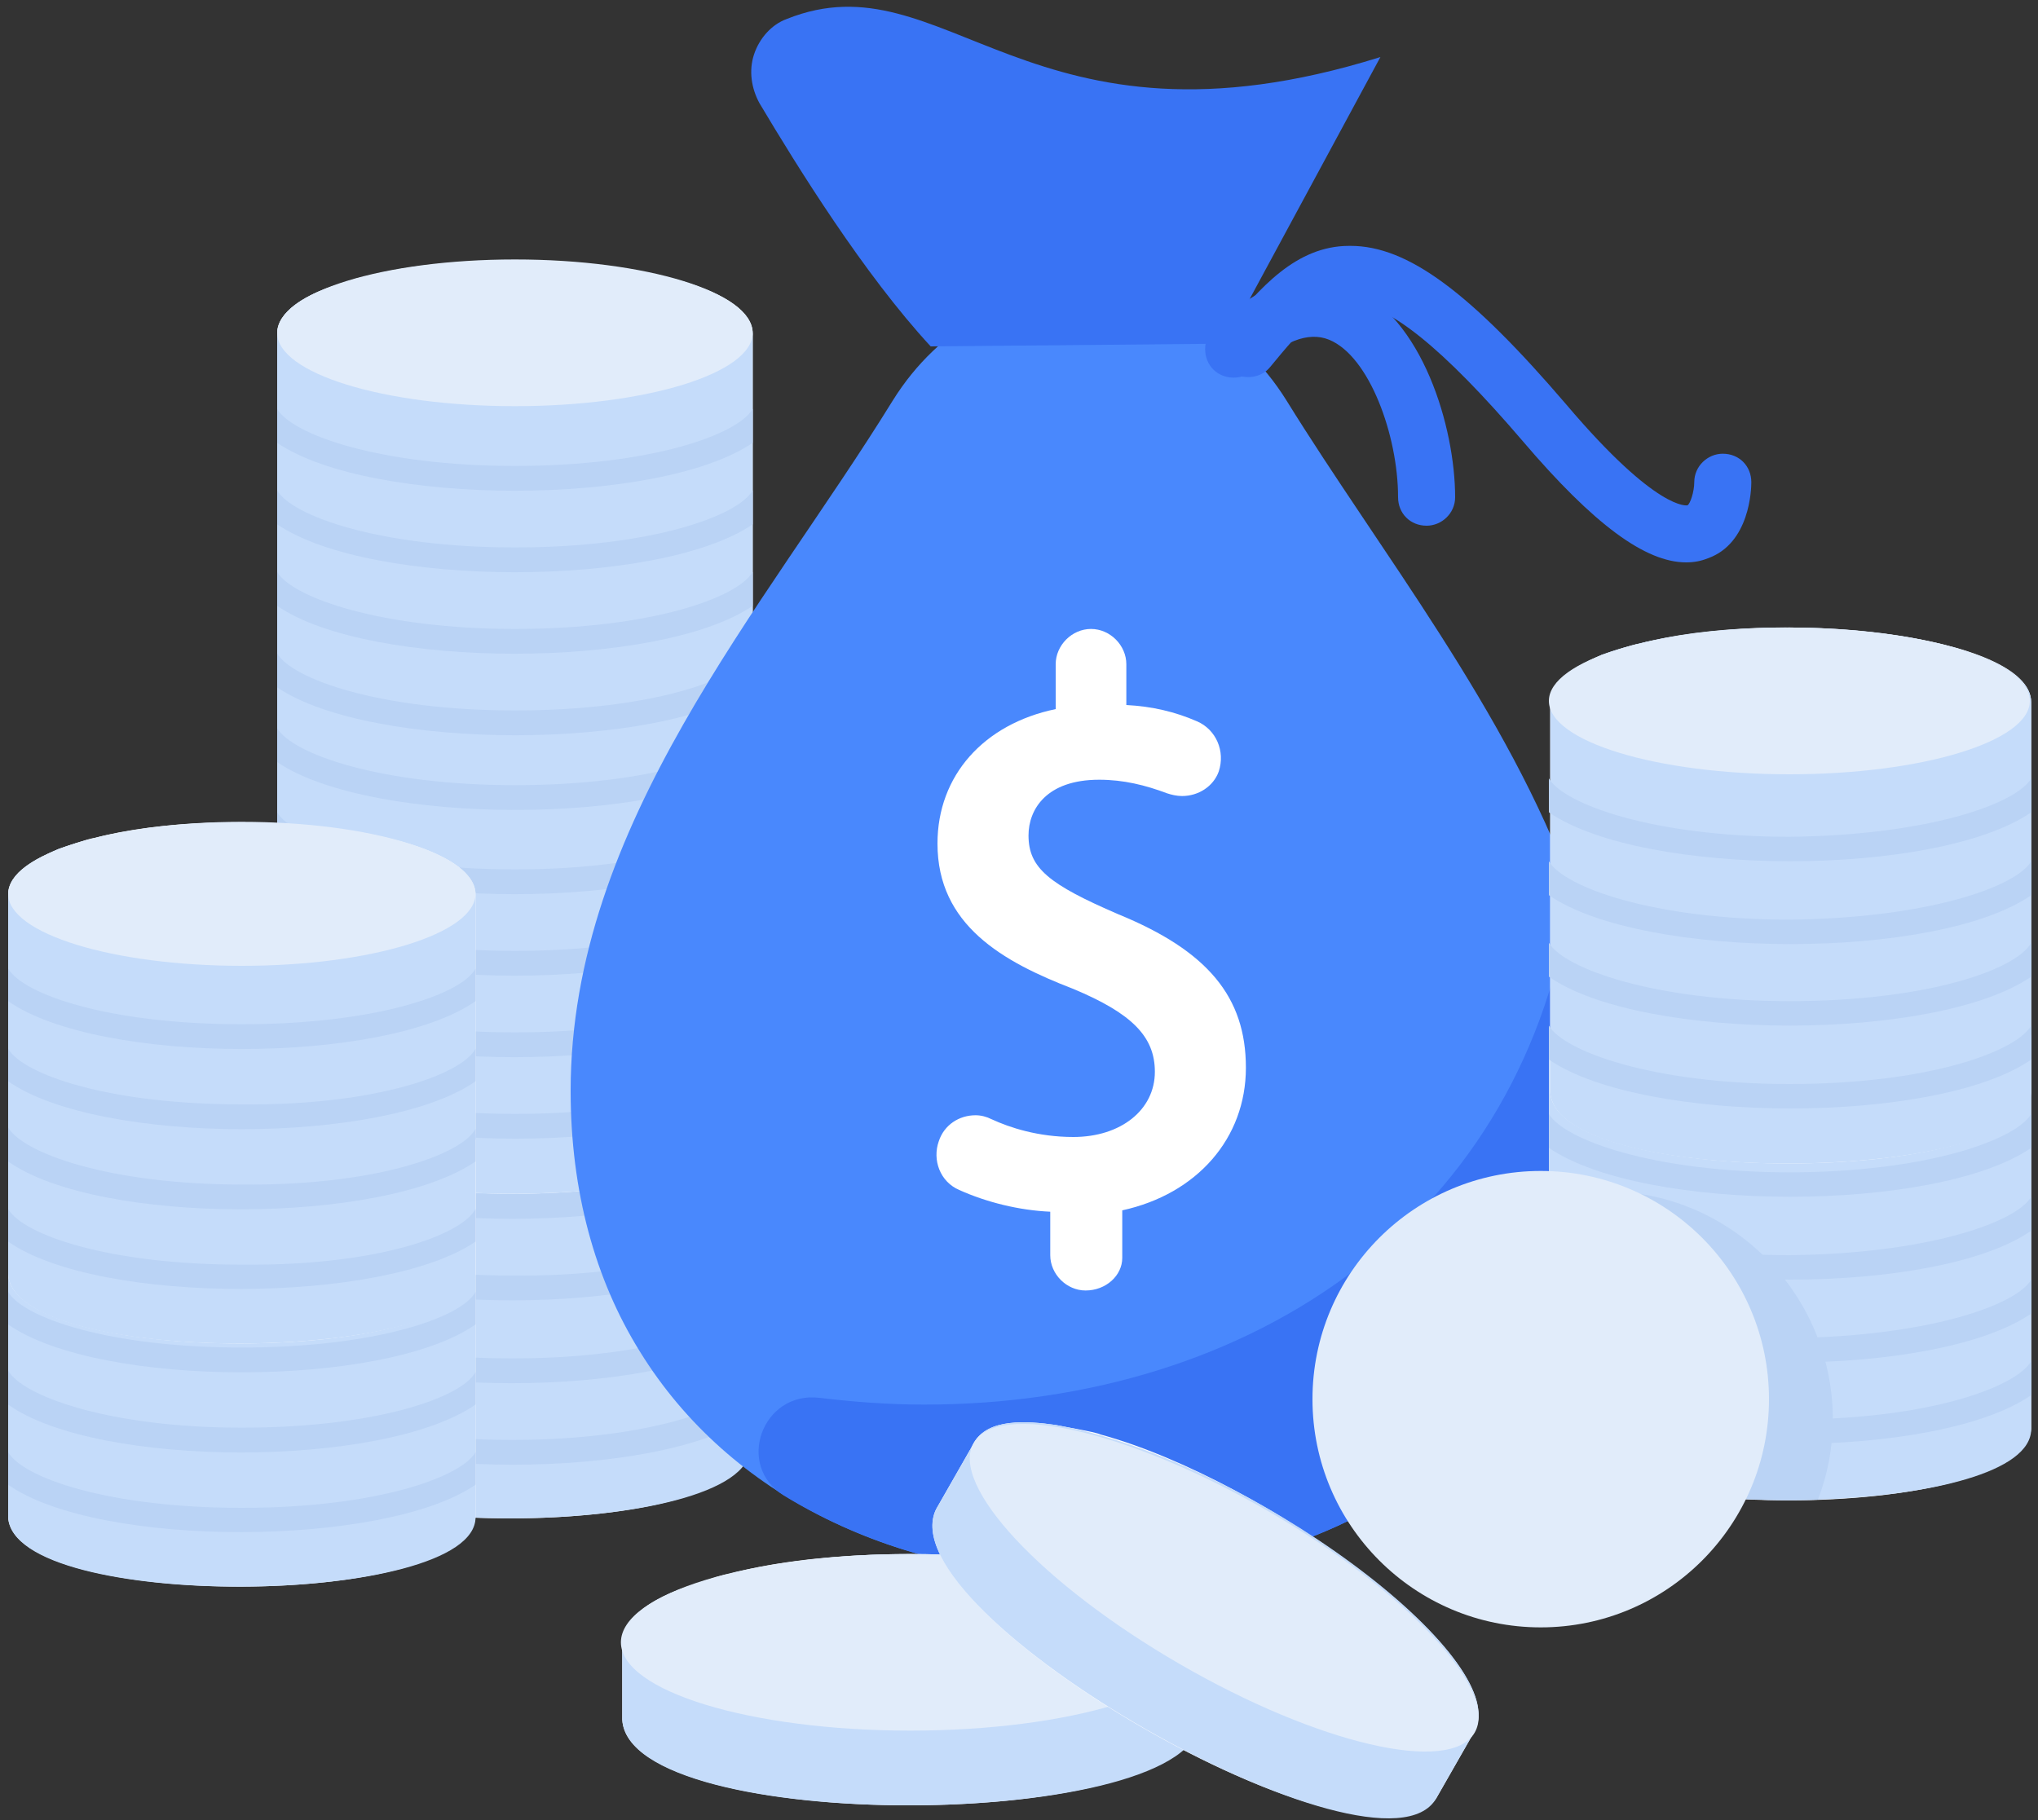 <?xml version="1.0" encoding="UTF-8"?>
<svg width="150px" height="134px" viewBox="0 0 150 134" version="1.1" xmlns="http://www.w3.org/2000/svg" xmlns:xlink="http://www.w3.org/1999/xlink">
    <rect x="0" y="0" width="150" height="134" fill="#333333" stroke="none"/>
    <!-- Generator: Sketch 51.2 (57519) - http://www.bohemiancoding.com/sketch -->
    <title>Cash</title>
    <desc>Created with Sketch.</desc>
    <defs></defs>
    <g id="Page-1" stroke="none" stroke-width="1" fill="none" fill-rule="evenodd">
        <g id="Cash" fill-rule="nonzero">
            <g id="Group" transform="translate(20, 19)">
                <g transform="translate(0, 53)">
                    <path d="M35.2,6.3 L35.2,34.6 C34.4,41.5 0.7,41.5 0.2,34.6 L0.2,6.3 C0.2,4.6 2.3,3.5 3.9,2.9 C4.2,2.8 6.2,2.1 6.5,2.1 C16.6,-0.7 35.2,1.3 35.2,6.3 Z" id="Shape" fill="#FFFFFF"></path>
                    <path d="M35.2,6.3 L35.2,34.6 C35.2,41.3 0.7,41.7 0.2,34.6 L0.2,6.3 C0.2,4.6 2.3,3.5 3.9,2.9 C14.9,-1.2 35.2,1.2 35.2,6.3 Z" id="Shape" fill="#C5DCFA"></path>
                    <path d="M35.2,11.7 L35.2,14.2 C28.3,18.9 7.1,18.9 0.2,14.2 L0.2,11.7 C1.3,13.6 7.8,15.9 17.7,15.9 C27.7,15.9 34.1,13.6 35.2,11.7 Z" id="Shape" fill="#BAD3F5"></path>
                    <path d="M35.2,17.7 L35.2,20.2 C28.3,24.9 7.1,24.9 0.2,20.2 L0.2,17.7 C1.3,19.6 7.8,21.9 17.7,21.9 C27.7,22 34.1,19.7 35.2,17.7 Z" id="Shape" fill="#BAD3F5"></path>
                    <path d="M35.2,23.8 L35.2,26.3 C28.3,31 7,31 0.2,26.3 L0.2,23.8 C1.3,25.7 7.9,28 17.7,28 C27.7,28 34.1,25.7 35.2,23.8 Z" id="Shape" fill="#BAD3F5"></path>
                    <path d="M35.2,29.8 L35.2,32.3 C28.4,37 7.1,37 0.2,32.3 L0.2,29.8 C1.3,31.7 7.8,34 17.7,34 C27.8,34 34.1,31.6 35.2,29.8 Z" id="Shape" fill="#BAD3F5"></path>
                    <ellipse id="Oval" fill="#6097FD" cx="17.7" cy="6.2" rx="17.5" ry="5.4"></ellipse>
                </g>
                <g transform="translate(0, 29)">
                    <path d="M35.4,6.4 L35.4,34.7 C34.6,41.6 0.9,41.6 0.4,34.7 L0.4,6.4 C0.4,4.7 2.5,3.6 4.1,3 C4.4,2.9 6.4,2.2 6.7,2.2 C16.8,-0.6 35.4,1.4 35.4,6.4 Z" id="Shape" fill="#FFFFFF"></path>
                    <path d="M35.4,6.4 L35.4,34.7 C35.4,41.4 0.9,41.8 0.4,34.7 L0.4,6.4 C0.4,4.7 2.5,3.6 4.1,3 C15.1,-1.1 35.4,1.3 35.4,6.4 Z" id="Shape" fill="#C5DCFA"></path>
                    <path d="M35.4,11.8 L35.4,14.3 C28.5,19 7.3,19 0.4,14.3 L0.4,11.8 C1.5,13.7 8,16 17.9,16 C27.9,16 34.3,13.7 35.4,11.8 Z" id="Shape" fill="#BAD3F5"></path>
                    <path d="M35.4,17.8 L35.4,20.3 C28.5,25 7.3,25 0.4,20.3 L0.4,17.8 C1.5,19.7 8,22 17.9,22 C27.9,22 34.3,19.7 35.4,17.8 Z" id="Shape" fill="#BAD3F5"></path>
                    <path d="M35.4,23.8 L35.4,26.3 C28.5,31 7.2,31 0.4,26.3 L0.4,23.8 C1.5,25.7 8.1,28 17.9,28 C27.9,28 34.3,25.7 35.4,23.8 Z" id="Shape" fill="#BAD3F5"></path>
                    <path d="M35.4,29.8 L35.4,32.3 C28.6,37 7.3,37 0.4,32.3 L0.4,29.8 C1.5,31.7 8,34 17.9,34 C28,34 34.3,31.7 35.4,29.8 Z" id="Shape" fill="#BAD3F5"></path>
                    <ellipse id="Oval" fill="#6097FD" cx="17.9" cy="6.3" rx="17.5" ry="5.4"></ellipse>
                </g>
                <g>
                    <path d="M35.4,5.6 L35.4,33.9 C34.6,40.7 0.9,40.8 0.4,33.9 L0.4,5.6 C0.4,3.9 2.5,2.8 4.1,2.2 C4.4,2.1 6.4,1.4 6.7,1.4 C16.6,-1.3 35.4,0.6 35.4,5.6 Z" id="Shape" fill="#FFFFFF"></path>
                    <path d="M35.4,5.6 L35.4,35.7 C35.4,37.6 31.6,39.1 29.7,39.6 C19.3,42.5 0.7,40.6 0.4,35.7 L0.4,5.6 C0.4,3.9 2.5,2.8 4.1,2.2 C15.1,-1.8 35.4,0.5 35.4,5.6 Z" id="Shape" fill="#C5DCFA"></path>
                    <path d="M35.4,11.1 L35.4,13.6 C28.5,18.3 7.3,18.3 0.4,13.6 L0.4,11.1 C1.5,13 8,15.3 17.9,15.3 C27.9,15.3 34.3,13 35.4,11.1 Z" id="Shape" fill="#BAD3F5"></path>
                    <path d="M35.4,17.1 L35.4,19.6 C28.5,24.3 7.3,24.3 0.4,19.6 L0.4,17.1 C1.5,19 8,21.3 17.9,21.3 C27.9,21.3 34.3,19 35.4,17.1 Z" id="Shape" fill="#BAD3F5"></path>
                    <path d="M35.4,23.1 L35.4,25.6 C28.5,30.3 7.2,30.3 0.4,25.6 L0.4,23.1 C1.5,25 8.1,27.3 17.9,27.3 C27.9,27.3 34.3,25 35.4,23.1 Z" id="Shape" fill="#BAD3F5"></path>
                    <path d="M35.4,29.1 L35.4,31.6 C28.6,36.3 7.3,36.3 0.4,31.6 L0.4,29.1 C1.5,31 8,33.3 17.9,33.3 C28,33.3 34.3,31 35.4,29.1 Z" id="Shape" fill="#BAD3F5"></path>
                    <path d="M35.4,34.6 L35.4,37.1 C28.6,41.8 7.3,41.8 0.4,37.1 L0.4,34.6 C1.5,36.5 8,38.8 17.9,38.8 C28,38.8 34.3,36.5 35.4,34.6 Z" id="Shape" fill="#BAD3F5"></path>
                    <ellipse id="Oval" fill="#E1ECFA" cx="17.9" cy="5.5" rx="17.5" ry="5.4"></ellipse>
                </g>
            </g>
            <g id="Group" transform="translate(42, 0)">
                <path d="M76.4,80.3 C76.4,102.9 59.3,116.1 38.2,116.1 C24.1,116.1 11.7,110.2 5.1,99.5 C1.8,94.2 4.54747351e-13,87.7 4.54747351e-13,80.3 C4.54747351e-13,60.7 14.2,44.9 23.7,29.5 C30.6,18.4 45.8,18.4 52.7,29.5 C59.5,40.5 69,52.4 73.7,65.4 C75.4,70.2 76.4,75.1 76.4,80.3 Z" id="Shape" fill="#4988FD"></path>
                <path d="M76.4,80.3 C76.4,102.9 59.3,116.1 38.2,116.1 C29.8,116.1 22.1,114 15.7,110.1 C12.1,107.9 14.1,102.4 18.3,102.9 C20.8,103.2 23.4,103.4 26,103.4 C50.3,103.4 70.4,89.6 73.7,65.4 C75.4,70.2 76.4,75.1 76.4,80.3 Z" id="Shape" fill="#3973F4"></path>
                <path d="M26.5,25.5 C21.6,20.2 16.7,12.3 13.9,7.6 C13.3,6.5 13.1,5.2 13.5,4 C13.9,2.8 14.8,1.8 15.9,1.4 C27.6,-3.3 33.7,12.3 59.6,4.2 L48.2,25.3 L26.5,25.5 Z" id="Shape" fill="#3973F4"></path>
                <path d="M82.1,41.4 C79.1,41.4 75.3,38.6 70.1,32.5 C64.2,25.6 60.1,22.3 57.4,22.3 C57.4,22.3 57.4,22.3 57.4,22.3 C55.5,22.3 53.8,24.2 51.5,27 C50.8,27.9 49.4,28 48.5,27.3 C47.6,26.6 47.5,25.2 48.2,24.3 C50.7,21.2 53.4,18.1 57.3,18.1 C57.3,18.1 57.3,18.1 57.4,18.1 C61.6,18.1 66.2,21.5 73.3,29.8 C80,37.7 82.2,37.2 82.2,37.2 C82.4,37.1 82.7,36.2 82.7,35.5 C82.7,34.3 83.7,33.4 84.8,33.4 C84.8,33.4 84.8,33.4 84.8,33.4 C86,33.4 86.9,34.3 86.9,35.5 C86.9,36 86.8,40 83.7,41.1 C83.2,41.3 82.7,41.4 82.1,41.4 Z" id="Shape" fill="#3973F4"></path>
                <path d="M63,38.7 C61.8,38.7 60.9,37.8 60.9,36.6 C60.9,32.1 58.8,26.2 55.8,25 C54.3,24.4 52.4,25.1 50.3,27.2 C49.5,28 48.1,28 47.3,27.2 C46.5,26.4 46.5,25 47.3,24.2 C51.6,19.9 55.1,20.1 57.4,21.1 C62.7,23.3 65.1,31.5 65.1,36.6 C65.1,37.8 64.1,38.7 63,38.7 Z" id="Shape" fill="#3973F4"></path>
                <path d="M37.9,95 C36.5,95 35.3,93.8 35.3,92.4 L35.3,89.2 C33,89.1 30.6,88.5 28.6,87.6 C27.2,87 26.6,85.4 27.1,84 C27.5,82.8 28.6,82.1 29.8,82.1 C30.2,82.1 30.6,82.2 31,82.4 C32.3,83 34.4,83.7 37,83.7 C40.5,83.7 43,81.7 43,78.9 C43,76.3 41.3,74.6 37,72.8 C31.8,70.8 27,68.1 27,62.1 C27,57.1 30.4,53.3 35.7,52.2 L35.7,48.9 C35.7,47.5 36.9,46.3 38.3,46.3 C39.7,46.3 40.9,47.5 40.9,48.9 L40.9,51.9 C42.8,52 44.5,52.4 46.1,53.1 C47.5,53.7 48.2,55.3 47.7,56.8 C47.3,57.9 46.2,58.6 45,58.6 C44.6,58.6 44.2,58.5 43.9,58.4 C42.3,57.8 40.7,57.4 38.9,57.4 C35,57.4 33.7,59.6 33.7,61.5 C33.7,63.9 35.2,65.1 40.3,67.3 C46.9,70 49.7,73.4 49.7,78.6 C49.7,83.8 46.1,87.9 40.6,89.1 L40.6,92.6 C40.6,93.9 39.4,95 37.9,95 Z" id="Shape" fill="#FFFFFF"></path>
            </g>
            <g id="Group" transform="translate(0, 78)">
                <path d="M35,5.8 L35,33.7 C34.2,40.5 1,40.5 0.6,33.7 L0.6,5.8 C0.6,4.1 2.7,3.1 4.3,2.4 C4.6,2.3 6.6,1.6 6.9,1.6 C16.7,-1.1 35,0.9 35,5.8 Z" id="Shape" fill="#FFFFFF"></path>
                <path d="M35,5.8 L35,33.7 C35,40.3 1,40.7 0.6,33.7 L0.6,5.8 C0.6,4.1 2.7,3.1 4.3,2.4 C15,-1.5 35,0.8 35,5.8 Z" id="Shape" fill="#C5DCFA"></path>
                <path d="M35,11.1 L35,13.5 C28.3,18.2 7.3,18.2 0.6,13.5 L0.6,11.1 C1.7,13 8,15.2 17.8,15.2 C27.6,15.3 34,13 35,11.1 Z" id="Shape" fill="#BAD3F5"></path>
                <path d="M35,17.1 L35,19.5 C28.3,24.2 7.3,24.2 0.6,19.5 L0.6,17.1 C1.7,19 8,21.2 17.8,21.2 C27.6,21.2 34,19 35,17.1 Z" id="Shape" fill="#BAD3F5"></path>
                <path d="M35,23 L35,25.4 C28.2,30.1 7.2,30.1 0.6,25.4 L0.6,22.9 C1.7,24.8 8.1,27.1 17.8,27.1 C27.6,27.1 34,24.9 35,23 Z" id="Shape" fill="#BAD3F5"></path>
                <path d="M35,28.9 L35,31.3 C28.3,35.9 7.3,36 0.6,31.3 L0.6,28.9 C1.7,30.8 8,33 17.8,33 C27.8,33 34,30.7 35,28.9 Z" id="Shape" fill="#BAD3F5"></path>
                <ellipse id="Oval" fill="#6097FD" cx="17.8" cy="5.7" rx="17.2" ry="5.3"></ellipse>
            </g>
            <g id="Group" transform="translate(0, 60)">
                <path d="M35,5.9 L35,33.8 C34.2,40.6 1,40.6 0.6,33.8 L0.6,5.9 C0.6,4.2 2.7,3.2 4.3,2.5 C4.6,2.4 6.6,1.7 6.9,1.7 C16.7,-0.9 35,1 35,5.9 Z" id="Shape" fill="#FFFFFF"></path>
                <path d="M35,5.9 L35,33.8 C35,40.4 1,40.8 0.6,33.8 L0.6,5.9 C0.6,4.2 2.7,3.2 4.3,2.5 C15,-1.4 35,0.9 35,5.9 Z" id="Shape" fill="#C5DCFA"></path>
                <path d="M35,11.3 L35,13.7 C28.3,18.4 7.3,18.4 0.6,13.7 L0.6,11.3 C1.7,13.2 8,15.4 17.8,15.4 C27.6,15.4 34,13.2 35,11.3 Z" id="Shape" fill="#BAD3F5"></path>
                <path d="M35,17.2 L35,19.6 C28.3,24.3 7.3,24.3 0.6,19.6 L0.6,17.2 C1.7,19.1 8,21.3 17.8,21.3 C27.6,21.4 34,19.1 35,17.2 Z" id="Shape" fill="#BAD3F5"></path>
                <path d="M35,23.1 L35,25.5 C28.2,30.2 7.2,30.2 0.6,25.5 L0.6,23 C1.7,24.9 8.1,27.2 17.8,27.2 C27.6,27.3 34,25 35,23.1 Z" id="Shape" fill="#BAD3F5"></path>
                <path d="M35,29 L35,31.4 C28.3,36 7.3,36.1 0.6,31.4 L0.6,29 C1.7,30.9 8,33.1 17.8,33.1 C27.8,33.2 34,30.9 35,29 Z" id="Shape" fill="#BAD3F5"></path>
                <ellipse id="Oval" fill="#E1ECFA" cx="17.8" cy="5.8" rx="17.2" ry="5.3"></ellipse>
            </g>
            <g id="Group" transform="translate(114, 70)">
                <path d="M35.5,6.5 L35.5,35.2 C34.7,42.2 0.5,42.2 0.1,35.2 L0.1,6.5 C0.1,4.8 2.3,3.7 3.9,3 C4.2,2.9 6.3,2.2 6.6,2.2 C16.6,-0.6 35.5,1.4 35.5,6.5 Z" id="Shape" fill="#FFFFFF"></path>
                <path d="M35.5,6.5 L35.5,35.2 C35.5,38.4 28,40.1 19.8,40.4 C10.4,40.7 0.3,39 0,35.2 L0,6.5 C0,4.8 2.1,3.7 3.8,3 C14.8,-1.1 35.5,1.3 35.5,6.5 Z" id="Shape" fill="#C5DCFA"></path>
                <path d="M35.5,12 L35.5,14.5 C28.5,19.3 7,19.3 0,14.5 L0,12 C1.1,13.9 7.7,16.3 17.7,16.3 C27.8,16.3 34.4,13.9 35.5,12 Z" id="Shape" fill="#BAD3F5"></path>
                <path d="M35.5,18.1 L35.5,20.6 C28.6,25.4 7,25.4 0,20.6 L0,18.1 C1.1,20 7.7,22.4 17.7,22.4 C27.8,22.3 34.4,20 35.5,18.1 Z" id="Shape" fill="#BAD3F5"></path>
                <path d="M35.5,24.2 L35.5,26.7 C28.5,31.5 6.9,31.5 0,26.7 L0,24.2 C1.1,26.1 7.8,28.5 17.7,28.5 C27.8,28.4 34.4,26.1 35.5,24.2 Z" id="Shape" fill="#BAD3F5"></path>
                <path d="M35.5,30.2 L35.5,32.7 C28.6,37.5 7,37.5 0,32.7 L0,30.2 C1.1,32.1 7.7,34.5 17.7,34.5 C28,34.5 34.4,32.1 35.5,30.2 Z" id="Shape" fill="#BAD3F5"></path>
                <ellipse id="Oval" fill="#6097FD" cx="17.7" cy="6.4" rx="17.7" ry="5.4"></ellipse>
            </g>
            <path d="M134.9,104.5 C134.9,106.6 134.5,108.6 133.8,110.4 C124.4,110.7 114.3,109 114,105.2 L114,88.2 C115.3,87.9 116.6,87.7 118,87.7 C127.3,87.6 134.9,95.2 134.9,104.5 Z" id="Shape" fill="#BAD3F5"></path>
            <g id="Group" transform="translate(114, 46)">
                <path d="M35.5,5.7 L35.5,34.4 C34.7,41.4 0.5,41.4 0.1,34.4 L0.1,5.7 C0.1,4 2.3,2.9 3.9,2.2 C4.2,2.1 6.3,1.4 6.6,1.4 C16.6,-1.3 35.5,0.7 35.5,5.7 Z" id="Shape" fill="#FFFFFF"></path>
                <path d="M35.5,5.7 L35.5,34.4 C35.5,41.2 0.5,41.6 0.1,34.4 L0.1,5.7 C0.1,4 2.3,2.9 3.9,2.2 C14.8,-1.8 35.5,0.6 35.5,5.7 Z" id="Shape" fill="#C5DCFA"></path>
                <path d="M35.5,11.3 L35.5,13.8 C28.5,18.6 7,18.6 0,13.8 L0,11.3 C1.1,13.2 7.7,15.6 17.7,15.6 C27.8,15.5 34.4,13.2 35.5,11.3 Z" id="Shape" fill="#BAD3F5"></path>
                <path d="M35.5,17.4 L35.5,19.9 C28.6,24.7 7,24.7 0,19.9 L0,17.4 C1.1,19.3 7.7,21.7 17.7,21.7 C27.8,21.6 34.4,19.3 35.5,17.4 Z" id="Shape" fill="#BAD3F5"></path>
                <path d="M35.5,23.4 L35.5,25.9 C28.5,30.7 6.9,30.7 0,25.9 L0,23.4 C1.1,25.3 7.8,27.7 17.7,27.7 C27.8,27.7 34.4,25.4 35.5,23.4 Z" id="Shape" fill="#BAD3F5"></path>
                <path d="M35.5,29.5 L35.5,32 C28.6,36.8 7,36.8 0,32 L0,29.5 C1.1,31.4 7.7,33.8 17.7,33.8 C28,33.8 34.4,31.4 35.5,29.5 Z" id="Shape" fill="#BAD3F5"></path>
                <ellipse id="Oval" fill="#E1ECFA" cx="17.7" cy="5.6" rx="17.7" ry="5.4"></ellipse>
            </g>
            <g id="Group" transform="translate(45, 114)">
                <path d="M43.3,7 L43.3,12.6 C42.4,21 1.3,21 0.8,12.6 L0.8,7 C0.8,4.9 3.4,3.6 5.3,2.9 C5.7,2.8 8.1,1.9 8.5,1.9 C20.7,-1.4 43.3,1 43.3,7 Z" id="Shape" fill="#FFFFFF"></path>
                <path d="M43.3,7 L43.3,12.6 C43.3,20.8 1.3,21.2 0.8,12.6 L0.8,7 C0.8,4.9 3.4,3.6 5.3,2.9 C18.5,-2 43.3,0.8 43.3,7 Z" id="Shape" fill="#C5DCFA"></path>
                <ellipse id="Oval" fill="#E1ECFA" cx="22" cy="6.9" rx="21.3" ry="6.5"></ellipse>
            </g>
            <g id="Group" transform="translate(68, 100)">
                <path d="M40.5,27.5 L37.7,32.4 C32.7,39.2 -2.8,18.7 0.9,11.1 L3.7,6.2 C4.7,4.4 7.6,4.6 9.7,4.9 C10.1,5 12.6,5.4 13,5.6 C25.1,8.9 43.5,22.3 40.5,27.5 Z" id="Shape" fill="#FFFFFF"></path>
                <path d="M40.5,27.5 L37.7,32.4 C33.6,39.5 -2.9,18.8 0.9,11.1 L3.7,6.2 C4.7,4.4 7.6,4.6 9.7,4.9 C23.6,7.3 43.6,22.1 40.5,27.5 Z" id="Shape" fill="#C5DCFA"></path>
                <ellipse id="Oval" fill="#E1ECFA" transform="translate(22.101, 16.882) rotate(-59.953) translate(-22.101, -16.882) " cx="22.101" cy="16.882" rx="6.5" ry="21.3"></ellipse>
            </g>
            <circle id="Oval" fill="#E1ECFA" cx="113.4" cy="103" r="16.8"></circle>
        </g>
    </g>
</svg>